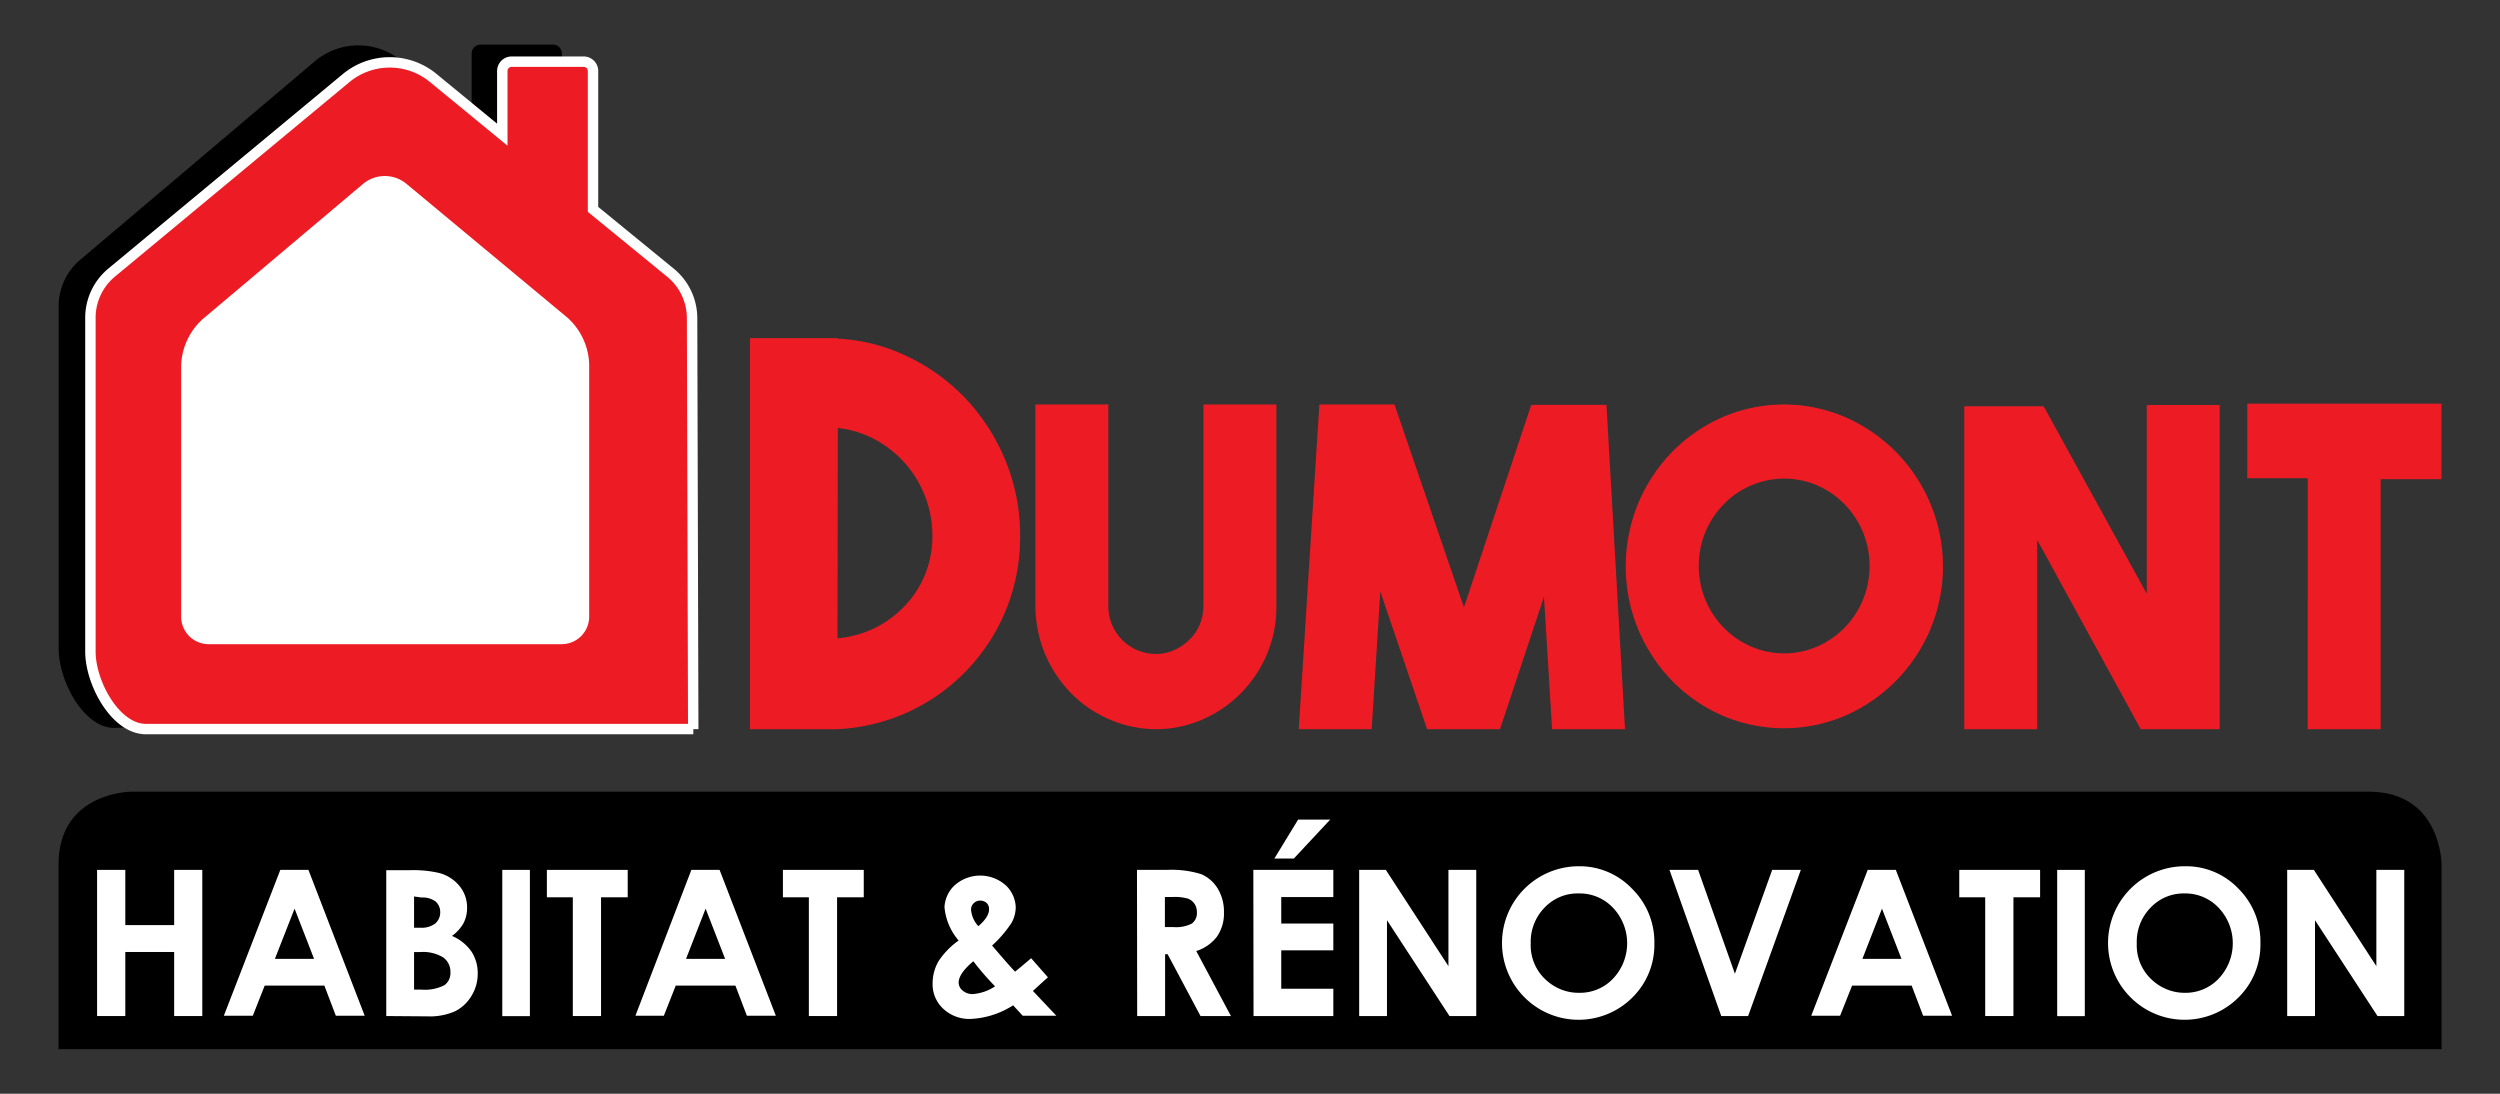 <svg xmlns="http://www.w3.org/2000/svg" viewBox="0 0 240 105"><rect x="0" y="0" width="240" height="105" fill="#333333" stroke="none"/><defs><style>.cls-1{fill:#ed1c24;}.cls-2{fill:none;stroke:#fff;stroke-miterlimit:10;}.cls-3{fill:#fff;}</style></defs><g id="Calque_3" data-name="Calque 3"><path d="M53.94,18.79V5.17a.86.86,0,0,0-.83-.89h-7a.86.86,0,0,0-.83.89v6.29L38.62,5.91a6.49,6.49,0,0,0-8.43,0L7.63,25a5.85,5.85,0,0,0-2,4.45V62.25c0,3.11,2.39,7.63,5.34,7.63l52.51-2V26.8Z"/><path class="cls-1" d="M66.55,70l-.11-39.41a5.65,5.65,0,0,0-2-4.35L56.93,20.1V6.83a.9.9,0,0,0-.88-.91H49.11a.9.9,0,0,0-.89.91v6.1l-6.6-5.42a6.57,6.57,0,0,0-8.41,0L10.68,26.2a5.64,5.64,0,0,0-2,4.35v32c0,3,2.39,7.44,5.33,7.44H66.56"/><path class="cls-2" d="M66.55,70l-.11-39.41a5.65,5.65,0,0,0-2-4.35L56.93,20.1V6.83a.9.9,0,0,0-.88-.91H49.11a.9.9,0,0,0-.89.91v6.1l-6.6-5.42a6.57,6.57,0,0,0-8.41,0L10.68,26.2a5.64,5.64,0,0,0-2,4.35v32c0,3,2.39,7.44,5.33,7.44H66.56"/><path d="M12.62,76s-7,0-7,7v17.72H234.39V83s0-7-7-7Z"/><polygon class="cls-3" points="9.32 83.51 12.03 83.51 12.03 88.81 16.72 88.81 16.72 83.51 19.42 83.51 19.42 97.54 16.72 97.54 16.72 91.39 12.03 91.39 12.03 97.54 9.32 97.54 9.32 83.51"/><path class="cls-3" d="M26.91,83.51h2.7l5.4,14H32.24l-1.1-2.89H25.41l-1.14,2.89H21.49Zm1.37,3.72-1.89,4.82h3.76Z"/><path class="cls-3" d="M37.08,97.54v-14h2.21a11.1,11.1,0,0,1,2.8.25,3.74,3.74,0,0,1,2,1.24,3.23,3.23,0,0,1,.75,2.14,3.19,3.19,0,0,1-.34,1.45,3.82,3.82,0,0,1-1.11,1.23,4.32,4.32,0,0,1,1.87,1.5,3.75,3.75,0,0,1,.6,2.13,4,4,0,0,1-.62,2.16,3.83,3.83,0,0,1-1.57,1.45,6.07,6.07,0,0,1-2.67.48Zm2.67-11.48v3h.58a2.16,2.16,0,0,0,1.46-.41,1.4,1.4,0,0,0,.47-1.11,1.32,1.32,0,0,0-.45-1,2.11,2.11,0,0,0-1.37-.38Zm0,5.34V95h.67a4.11,4.11,0,0,0,2.24-.42,1.41,1.41,0,0,0,.58-1.22,1.7,1.7,0,0,0-.68-1.44,3.73,3.73,0,0,0-2.25-.52Z"/><rect class="cls-3" x="48.22" y="83.51" width="2.65" height="14.04"/><polygon class="cls-3" points="52.5 83.51 60.26 83.51 60.26 86.14 57.7 86.14 57.7 97.54 54.99 97.54 54.99 86.14 52.5 86.14 52.5 83.51"/><path class="cls-3" d="M66.37,83.51h2.71l5.4,14H71.7l-1.1-2.89H64.87l-1.14,2.89H61Zm1.37,3.72-1.88,4.82h3.75Z"/><polygon class="cls-3" points="75.16 83.51 82.92 83.51 82.92 86.14 80.36 86.14 80.36 97.54 77.65 97.54 77.65 86.14 75.16 86.14 75.16 83.51"/><path class="cls-3" d="M99,92l1.6,1.82-.73.66-.71.65,2.25,2.38H98.18l-.92-1a8.23,8.23,0,0,1-4.12,1.31,3.66,3.66,0,0,1-2.61-1,3.19,3.19,0,0,1-1-2.42,4.27,4.27,0,0,1,.56-2.11,7.4,7.4,0,0,1,1.94-2,5.65,5.65,0,0,1-1.36-3.23,3.11,3.11,0,0,1,.9-2,3.69,3.69,0,0,1,5.06,0,3.08,3.08,0,0,1,.88,2,3.12,3.12,0,0,1-.4,1.53,11.31,11.31,0,0,1-1.87,2.18c1.14,1.34,1.88,2.18,2.21,2.51.2-.16.72-.59,1.55-1.3m-3.48,2.7a26.22,26.22,0,0,1-2.08-2.4c-.94.79-1.41,1.47-1.41,2.06a1,1,0,0,0,.38.75,1.43,1.43,0,0,0,1,.34,4.51,4.51,0,0,0,2.13-.75m-1.59-5.79c.7-.61,1-1.14,1-1.6a.79.79,0,0,0-.23-.6.89.89,0,0,0-.63-.23.84.84,0,0,0-.62.26.82.82,0,0,0-.25.6,2.66,2.66,0,0,0,.68,1.57"/><path class="cls-3" d="M109.15,83.51H112a9.61,9.61,0,0,1,3.32.41,3.45,3.45,0,0,1,1.58,1.38,4.26,4.26,0,0,1,.6,2.28,3.9,3.9,0,0,1-.66,2.32,4,4,0,0,1-2,1.4l3.33,6.24h-2.92l-3.16-5.94h-.24v5.94h-2.68ZM111.83,89h.83a3.31,3.31,0,0,0,1.76-.34,1.25,1.25,0,0,0,.48-1.11,1.35,1.35,0,0,0-.24-.8,1.31,1.31,0,0,0-.64-.49,4.72,4.72,0,0,0-1.46-.15h-.73Z"/><path class="cls-3" d="M120.32,83.51H128v2.61h-5v2.54h5v2.57h-5v3.69h5v2.62h-7.66Zm4.3-4.83h3.08l-3.49,3.74h-1.87Z"/><polygon class="cls-3" points="130.48 83.51 133.04 83.51 139.05 92.75 139.05 83.51 141.72 83.51 141.72 97.54 139.15 97.54 133.15 88.34 133.15 97.54 130.48 97.54 130.48 83.51"/><path class="cls-3" d="M151.55,83.16a6.94,6.94,0,0,1,5.12,2.15,7.18,7.18,0,0,1,2.15,5.26,7.1,7.1,0,0,1-2.12,5.2,7.32,7.32,0,0,1-10.38-.06,7.37,7.37,0,0,1,5.23-12.55m0,2.61a4.36,4.36,0,0,0-3.27,1.36,4.69,4.69,0,0,0-1.33,3.44,4.49,4.49,0,0,0,1.67,3.68,4.57,4.57,0,0,0,3,1.06,4.37,4.37,0,0,0,3.24-1.37,4.94,4.94,0,0,0,0-6.78,4.38,4.38,0,0,0-3.28-1.39"/><polygon class="cls-3" points="160.27 83.51 163.02 83.51 166.55 93.48 170.13 83.51 172.88 83.51 167.82 97.54 165.24 97.54 160.27 83.51"/><path class="cls-3" d="M179.3,83.51H182l5.4,14h-2.78l-1.1-2.89h-5.72l-1.15,2.89h-2.77Zm1.37,3.72-1.88,4.82h3.75Z"/><polygon class="cls-3" points="188.09 83.51 195.85 83.51 195.85 86.14 193.29 86.14 193.29 97.54 190.58 97.54 190.58 86.14 188.09 86.14 188.09 83.51"/><rect class="cls-3" x="197.49" y="83.51" width="2.65" height="14.04"/><path class="cls-3" d="M209.77,83.16a6.93,6.93,0,0,1,5.12,2.15A7.18,7.18,0,0,1,217,90.57a7.1,7.1,0,0,1-2.12,5.2,7.32,7.32,0,0,1-10.38-.06,7.37,7.37,0,0,1,5.23-12.55m0,2.61a4.36,4.36,0,0,0-3.27,1.36,4.69,4.69,0,0,0-1.33,3.44,4.49,4.49,0,0,0,1.67,3.68,4.57,4.57,0,0,0,3,1.06A4.37,4.37,0,0,0,213,93.94a4.94,4.94,0,0,0,0-6.78,4.38,4.38,0,0,0-3.28-1.39"/><polygon class="cls-3" points="219.57 83.51 222.13 83.51 228.13 92.75 228.13 83.51 230.81 83.51 230.81 97.54 228.24 97.54 222.24 88.34 222.24 97.54 219.57 97.54 219.57 83.51"/><path class="cls-1" d="M215.74,38.75v7.16h5.8V70h7v-24h5.84V38.75ZM206.09,57,196.19,39h-7.62V70h7V51.83L205.51,70h7.58V38.88h-7Zm-38,5.06a8.23,8.23,0,0,1-2.61-1.8,8.38,8.38,0,0,1-1.76-2.67,8.62,8.62,0,0,1,0-6.52,8.45,8.45,0,0,1,1.76-2.66,7.92,7.92,0,0,1,2.61-1.8,8,8,0,0,1,6.38,0,8.13,8.13,0,0,1,2.61,1.8,8.63,8.63,0,0,1,1.76,2.66,8.62,8.62,0,0,1,0,6.52,8.56,8.56,0,0,1-1.76,2.67,8.46,8.46,0,0,1-2.61,1.8,8,8,0,0,1-6.38,0m-2.75-22a15.39,15.39,0,0,0-4.82,3.33,15.78,15.78,0,0,0-3.25,4.93,15.88,15.88,0,0,0,0,12.11,15.9,15.9,0,0,0,3.25,4.93,15.39,15.39,0,0,0,4.82,3.33,14.95,14.95,0,0,0,11.83,0,15.63,15.63,0,0,0,0-28.63,14.84,14.84,0,0,0-11.83,0m-24.8,18.25-6.67-19.48h-7.21L124.68,70h7l.83-13.22L137,70h7l4.22-12.71L149,70h7l-1.78-31.13H147ZM111.13,70a11.09,11.09,0,0,0,4.46-1,11.75,11.75,0,0,0,3.64-2.56,11.92,11.92,0,0,0,2.45-3.77,11.54,11.54,0,0,0,.85-4.57V38.83h-7V58.1a4.75,4.75,0,0,1-.34,1.82,4.18,4.18,0,0,1-1,1.48,4.81,4.81,0,0,1-1.45,1,4.16,4.16,0,0,1-1.74.38,4.57,4.57,0,0,1-4.6-4.57V38.83h-7V58.27a12.22,12.22,0,0,0,.93,4.53,12.37,12.37,0,0,0,2.55,3.81,11.59,11.59,0,0,0,3.69,2.48A11.2,11.2,0,0,0,111,70ZM80.43,41.09A9.71,9.71,0,0,1,84,42.19a10.44,10.44,0,0,1,4.82,5.49,10.47,10.47,0,0,1,.69,3.78,9.76,9.76,0,0,1-.69,3.66,9.55,9.55,0,0,1-1.92,3A10.11,10.11,0,0,1,84,60.28a10.41,10.41,0,0,1-3.6,1Zm0-8.63H72V70h8.41a18.5,18.5,0,0,0,6.91-1.71A18.42,18.42,0,0,0,97.93,51.46a18.78,18.78,0,0,0-1.37-7.16,19.34,19.34,0,0,0-3.73-5.9,18.87,18.87,0,0,0-5.57-4.11,17.46,17.46,0,0,0-6.83-1.78Z"/><path class="cls-3" d="M20.09,61.84a2.64,2.64,0,0,1-2.7-2.7V35.07a6.29,6.29,0,0,1,2.06-4.43l15.42-13a3.26,3.26,0,0,1,4.14,0L54.49,30.51a6.27,6.27,0,0,1,2.07,4.42V59.14a2.64,2.64,0,0,1-2.69,2.7Z"/></g></svg>